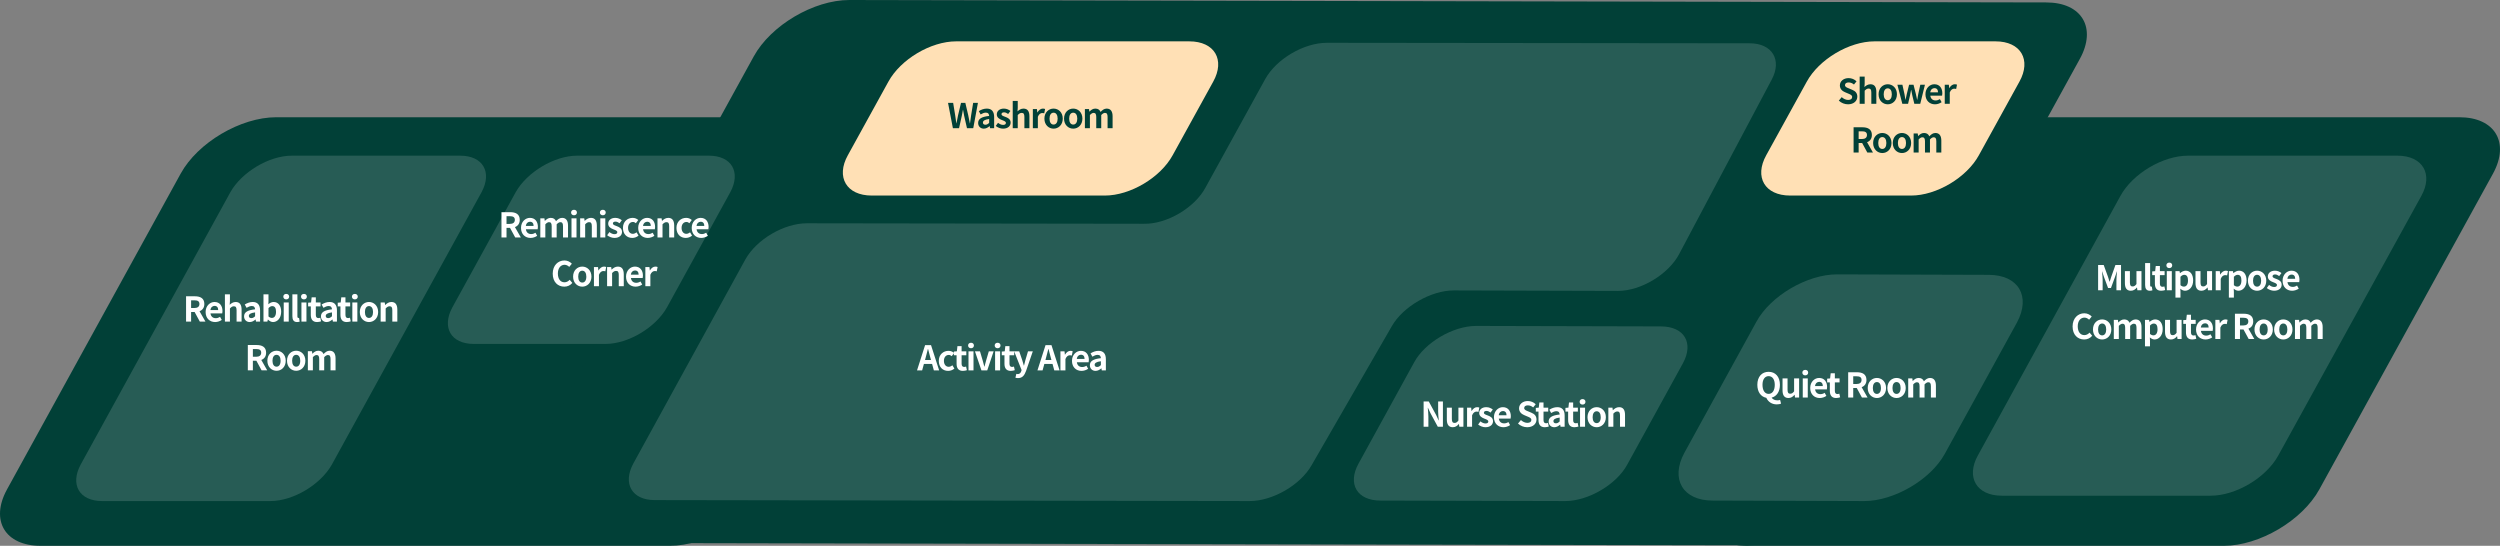 <svg width="513" height="112" viewBox="0 0 513 112" fill="none" xmlns="http://www.w3.org/2000/svg">
<rect x="0" y="0" width="513" height="112" fill="#808080" stroke="none"/>
<path d="M192.598 35.636C196.101 29.248 192.998 24.057 185.692 24.057H56.687C49.381 24.057 40.574 29.248 37.071 35.636L1.442 100.421C-2.061 106.809 1.041 112 8.347 112H137.453C144.759 112 153.566 106.809 157.069 100.421L192.598 35.636Z" fill="#014037"/>
<path d="M98.821 39.43C101.023 35.337 99.121 31.943 94.418 31.943H59.889C55.185 31.943 49.581 35.337 47.279 39.43L16.554 95.33C14.352 99.422 16.254 102.816 20.957 102.816H55.486C60.19 102.816 65.794 99.422 68.096 95.33L98.821 39.43Z" fill="white" fill-opacity="0.15"/>
<path d="M511.559 35.636C515.061 29.248 511.959 24.057 504.653 24.057H406.873C399.567 24.057 390.76 29.248 387.257 35.636L351.628 100.421C348.125 106.809 351.227 112 358.533 112H456.313C463.619 112 472.427 106.809 475.929 100.421L511.559 35.636Z" fill="#014037"/>
<path d="M426.789 12.078C430.292 5.69 427.19 0.499 419.884 0.499L174.283 0C166.977 0 158.17 5.191 154.667 11.579L106.127 99.822C102.624 106.21 105.727 111.401 113.033 111.401L358.634 111.9C365.94 111.9 374.747 106.709 378.25 100.321L426.789 12.078Z" fill="#014037"/>
<path d="M363.538 16.371C365.739 12.278 363.638 8.884 359.034 8.884L272.263 8.784C267.559 8.784 261.955 12.078 259.653 16.171L247.343 38.531C245.141 42.624 239.436 46.018 234.732 45.918L165.576 45.818C160.872 45.818 155.267 49.112 152.965 53.205L129.947 95.13C127.745 99.223 129.646 102.617 134.35 102.617L256.45 102.816C261.154 102.816 266.859 99.522 269.16 95.43L285.574 66.98C287.876 62.888 293.68 59.594 298.284 59.594L332.012 59.693C336.716 59.693 342.32 56.3 344.522 52.207L363.538 16.371Z" fill="white" fill-opacity="0.15"/>
<path d="M248.944 16.77C251.446 12.278 249.244 8.485 244.04 8.485H196.201C190.997 8.485 184.792 12.178 182.289 16.77L173.983 31.843C171.481 36.335 173.682 40.128 178.887 40.128H226.726C231.93 40.128 238.135 36.435 240.637 31.843L248.944 16.77Z" fill="#FFE0B5"/>
<path d="M496.846 40.228C499.348 35.736 497.147 31.943 491.942 31.943H449.007C443.803 31.943 437.598 35.636 435.096 40.228L405.872 93.433C403.37 97.925 405.572 101.718 410.776 101.718H453.611C458.815 101.718 465.02 98.025 467.522 93.433L496.846 40.228Z" fill="white" fill-opacity="0.15"/>
<path d="M345.323 74.567C347.624 70.374 345.623 66.98 340.819 66.98L302.888 66.881C298.184 66.881 292.379 70.275 290.177 74.367L278.768 95.13C276.466 99.323 278.468 102.717 283.272 102.717L321.203 102.816C325.907 102.816 331.711 99.422 333.913 95.33L345.323 74.567Z" fill="white" fill-opacity="0.15"/>
<path d="M292.125 87.569H293.105V85.49C293.105 84.895 293.028 84.244 292.979 83.684H293.014L293.539 84.797L295.037 87.569H296.087V82.382H295.107V84.454C295.107 85.042 295.191 85.728 295.24 86.267H295.205L294.687 85.147L293.182 82.382H292.125V87.569ZM298.103 87.667C298.635 87.667 299.013 87.408 299.349 87.009H299.377L299.454 87.569H300.294V83.649H299.265V86.295C298.999 86.645 298.789 86.785 298.467 86.785C298.089 86.785 297.921 86.568 297.921 85.966V83.649H296.892V86.099C296.892 87.079 297.256 87.667 298.103 87.667ZM301.041 87.569H302.07V85.231C302.287 84.664 302.658 84.461 302.966 84.461C303.127 84.461 303.239 84.482 303.379 84.524L303.554 83.635C303.435 83.586 303.309 83.551 303.092 83.551C302.686 83.551 302.266 83.831 301.979 84.342H301.958L301.881 83.649H301.041V87.569ZM304.805 87.667C305.827 87.667 306.366 87.114 306.366 86.428C306.366 85.7 305.792 85.441 305.274 85.245C304.861 85.091 304.497 84.986 304.497 84.699C304.497 84.475 304.665 84.321 305.022 84.321C305.309 84.321 305.582 84.454 305.862 84.657L306.324 84.034C306.002 83.789 305.561 83.551 304.994 83.551C304.098 83.551 303.531 84.048 303.531 84.748C303.531 85.406 304.084 85.707 304.581 85.896C304.994 86.057 305.4 86.19 305.4 86.484C305.4 86.729 305.225 86.897 304.833 86.897C304.469 86.897 304.133 86.743 303.783 86.47L303.314 87.114C303.706 87.436 304.28 87.667 304.805 87.667ZM308.509 87.667C308.992 87.667 309.489 87.499 309.874 87.233L309.524 86.603C309.244 86.778 308.964 86.876 308.642 86.876C308.061 86.876 307.641 86.54 307.557 85.896H309.972C310 85.805 310.021 85.616 310.021 85.42C310.021 84.342 309.461 83.551 308.383 83.551C307.452 83.551 306.556 84.342 306.556 85.609C306.556 86.904 307.41 87.667 308.509 87.667ZM307.543 85.21C307.62 84.643 307.984 84.349 308.397 84.349C308.901 84.349 309.139 84.685 309.139 85.21H307.543ZM313.386 87.667C314.583 87.667 315.29 86.946 315.29 86.099C315.29 85.35 314.877 84.951 314.247 84.692L313.568 84.405C313.127 84.23 312.763 84.097 312.763 83.726C312.763 83.383 313.05 83.18 313.505 83.18C313.932 83.18 314.275 83.334 314.604 83.607L315.129 82.956C314.709 82.529 314.107 82.291 313.505 82.291C312.455 82.291 311.713 82.942 311.713 83.789C311.713 84.545 312.238 84.965 312.763 85.182L313.456 85.476C313.918 85.672 314.233 85.791 314.233 86.176C314.233 86.54 313.946 86.771 313.407 86.771C312.952 86.771 312.462 86.54 312.091 86.197L311.496 86.911C312 87.394 312.693 87.667 313.386 87.667ZM316.989 87.667C317.332 87.667 317.605 87.59 317.815 87.52L317.647 86.771C317.542 86.813 317.388 86.855 317.262 86.855C316.912 86.855 316.73 86.645 316.73 86.197V84.461H317.696V83.649H316.73V82.592H315.876L315.757 83.649L315.148 83.698V84.461H315.701V86.197C315.701 87.072 316.058 87.667 316.989 87.667ZM318.945 87.667C319.393 87.667 319.785 87.443 320.128 87.149H320.156L320.226 87.569H321.066V85.28C321.066 84.146 320.555 83.551 319.561 83.551C318.945 83.551 318.385 83.782 317.923 84.069L318.294 84.748C318.658 84.538 319.008 84.377 319.372 84.377C319.855 84.377 320.023 84.671 320.044 85.056C318.462 85.224 317.783 85.665 317.783 86.505C317.783 87.17 318.245 87.667 318.945 87.667ZM319.281 86.862C318.98 86.862 318.763 86.729 318.763 86.421C318.763 86.071 319.085 85.805 320.044 85.686V86.477C319.792 86.722 319.575 86.862 319.281 86.862ZM323.07 87.667C323.413 87.667 323.686 87.59 323.896 87.52L323.728 86.771C323.623 86.813 323.469 86.855 323.343 86.855C322.993 86.855 322.811 86.645 322.811 86.197V84.461H323.777V83.649H322.811V82.592H321.957L321.838 83.649L321.229 83.698V84.461H321.782V86.197C321.782 87.072 322.139 87.667 323.07 87.667ZM324.225 87.569H325.254V83.649H324.225V87.569ZM324.743 83.019C325.093 83.019 325.338 82.795 325.338 82.452C325.338 82.116 325.093 81.892 324.743 81.892C324.386 81.892 324.141 82.116 324.141 82.452C324.141 82.795 324.386 83.019 324.743 83.019ZM327.639 87.667C328.619 87.667 329.522 86.911 329.522 85.609C329.522 84.307 328.619 83.551 327.639 83.551C326.659 83.551 325.756 84.307 325.756 85.609C325.756 86.911 326.659 87.667 327.639 87.667ZM327.639 86.827C327.107 86.827 326.806 86.351 326.806 85.609C326.806 84.874 327.107 84.391 327.639 84.391C328.171 84.391 328.472 84.874 328.472 85.609C328.472 86.351 328.171 86.827 327.639 86.827ZM330.032 87.569H331.061V84.874C331.348 84.587 331.551 84.433 331.873 84.433C332.258 84.433 332.426 84.643 332.426 85.252V87.569H333.455V85.126C333.455 84.139 333.091 83.551 332.244 83.551C331.712 83.551 331.313 83.831 330.97 84.167H330.949L330.872 83.649H330.032V87.569Z" fill="white"/>
<path d="M413.879 66.182C416.781 60.791 414.179 56.399 408.074 56.399L376.948 56.3C370.844 56.3 363.337 60.692 360.435 65.982L345.623 92.934C342.721 98.324 345.323 102.717 351.428 102.717L382.553 102.816C388.658 102.816 396.164 98.424 399.067 93.134L413.879 66.182Z" fill="white" fill-opacity="0.15"/>
<path d="M362.923 80.825C362.153 80.825 361.663 80.125 361.663 78.963C361.663 77.85 362.153 77.185 362.923 77.185C363.693 77.185 364.183 77.85 364.183 78.963C364.183 80.125 363.693 80.825 362.923 80.825ZM364.596 82.981C364.974 82.981 365.289 82.911 365.471 82.827L365.282 82.064C365.135 82.113 364.939 82.148 364.715 82.148C364.246 82.148 363.777 81.987 363.539 81.595C364.568 81.329 365.24 80.377 365.24 78.963C365.24 77.283 364.295 76.296 362.923 76.296C361.551 76.296 360.606 77.276 360.606 78.963C360.606 80.44 361.341 81.42 362.447 81.63C362.804 82.414 363.539 82.981 364.596 82.981ZM366.987 81.672C367.519 81.672 367.897 81.413 368.233 81.014H368.261L368.338 81.574H369.178V77.654H368.149V80.3C367.883 80.65 367.673 80.79 367.351 80.79C366.973 80.79 366.805 80.573 366.805 79.971V77.654H365.776V80.104C365.776 81.084 366.14 81.672 366.987 81.672ZM369.925 81.574H370.954V77.654H369.925V81.574ZM370.443 77.024C370.793 77.024 371.038 76.8 371.038 76.457C371.038 76.121 370.793 75.897 370.443 75.897C370.086 75.897 369.841 76.121 369.841 76.457C369.841 76.8 370.086 77.024 370.443 77.024ZM373.409 81.672C373.892 81.672 374.389 81.504 374.774 81.238L374.424 80.608C374.144 80.783 373.864 80.881 373.542 80.881C372.961 80.881 372.541 80.545 372.457 79.901H374.872C374.9 79.81 374.921 79.621 374.921 79.425C374.921 78.347 374.361 77.556 373.283 77.556C372.352 77.556 371.456 78.347 371.456 79.614C371.456 80.909 372.31 81.672 373.409 81.672ZM372.443 79.215C372.52 78.648 372.884 78.354 373.297 78.354C373.801 78.354 374.039 78.69 374.039 79.215H372.443ZM376.771 81.672C377.114 81.672 377.387 81.595 377.597 81.525L377.429 80.776C377.324 80.818 377.17 80.86 377.044 80.86C376.694 80.86 376.512 80.65 376.512 80.202V78.466H377.478V77.654H376.512V76.597H375.658L375.539 77.654L374.93 77.703V78.466H375.483V80.202C375.483 81.077 375.84 81.672 376.771 81.672ZM379.246 81.574H380.282V79.614H381.003L382.067 81.574H383.222L382.011 79.453C382.606 79.222 382.998 78.739 382.998 77.962C382.998 76.772 382.137 76.387 381.052 76.387H379.246V81.574ZM380.282 78.795V77.213H380.954C381.619 77.213 381.99 77.402 381.99 77.962C381.99 78.515 381.619 78.795 380.954 78.795H380.282ZM385.139 81.672C386.119 81.672 387.022 80.916 387.022 79.614C387.022 78.312 386.119 77.556 385.139 77.556C384.159 77.556 383.256 78.312 383.256 79.614C383.256 80.916 384.159 81.672 385.139 81.672ZM385.139 80.832C384.607 80.832 384.306 80.356 384.306 79.614C384.306 78.879 384.607 78.396 385.139 78.396C385.671 78.396 385.972 78.879 385.972 79.614C385.972 80.356 385.671 80.832 385.139 80.832ZM389.171 81.672C390.151 81.672 391.054 80.916 391.054 79.614C391.054 78.312 390.151 77.556 389.171 77.556C388.191 77.556 387.288 78.312 387.288 79.614C387.288 80.916 388.191 81.672 389.171 81.672ZM389.171 80.832C388.639 80.832 388.338 80.356 388.338 79.614C388.338 78.879 388.639 78.396 389.171 78.396C389.703 78.396 390.004 78.879 390.004 79.614C390.004 80.356 389.703 80.832 389.171 80.832ZM391.565 81.574H392.594V78.879C392.867 78.585 393.119 78.438 393.343 78.438C393.714 78.438 393.896 78.648 393.896 79.257V81.574H394.918V78.879C395.198 78.585 395.45 78.438 395.674 78.438C396.045 78.438 396.22 78.648 396.22 79.257V81.574H397.249V79.131C397.249 78.144 396.864 77.556 396.031 77.556C395.52 77.556 395.142 77.864 394.785 78.242C394.596 77.808 394.267 77.556 393.707 77.556C393.196 77.556 392.832 77.836 392.503 78.179H392.482L392.405 77.654H391.565V81.574Z" fill="white"/>
<path d="M189.963 73.307C190.117 72.768 190.271 72.18 190.404 71.613H190.439C190.586 72.173 190.726 72.768 190.887 73.307L191.041 73.874H189.809L189.963 73.307ZM188.171 76.009H189.221L189.585 74.679H191.265L191.629 76.009H192.714L191.048 70.822H189.83L188.171 76.009ZM194.552 76.107C194.986 76.107 195.462 75.96 195.84 75.631L195.427 74.952C195.21 75.134 194.944 75.267 194.664 75.267C194.104 75.267 193.691 74.791 193.691 74.049C193.691 73.314 194.097 72.831 194.699 72.831C194.916 72.831 195.098 72.922 195.294 73.09L195.784 72.425C195.497 72.18 195.126 71.991 194.643 71.991C193.579 71.991 192.641 72.747 192.641 74.049C192.641 75.351 193.467 76.107 194.552 76.107ZM197.58 76.107C197.923 76.107 198.196 76.03 198.406 75.96L198.238 75.211C198.133 75.253 197.979 75.295 197.853 75.295C197.503 75.295 197.321 75.085 197.321 74.637V72.901H198.287V72.089H197.321V71.032H196.467L196.348 72.089L195.739 72.138V72.901H196.292V74.637C196.292 75.512 196.649 76.107 197.58 76.107ZM198.735 76.009H199.764V72.089H198.735V76.009ZM199.253 71.459C199.603 71.459 199.848 71.235 199.848 70.892C199.848 70.556 199.603 70.332 199.253 70.332C198.896 70.332 198.651 70.556 198.651 70.892C198.651 71.235 198.896 71.459 199.253 71.459ZM201.393 76.009H202.583L203.892 72.089H202.905L202.331 74.042C202.226 74.427 202.121 74.833 202.016 75.232H201.981C201.876 74.833 201.771 74.427 201.666 74.042L201.092 72.089H200.056L201.393 76.009ZM204.194 76.009H205.223V72.089H204.194V76.009ZM204.712 71.459C205.062 71.459 205.307 71.235 205.307 70.892C205.307 70.556 205.062 70.332 204.712 70.332C204.355 70.332 204.11 70.556 204.11 70.892C204.11 71.235 204.355 71.459 204.712 71.459ZM207.405 76.107C207.748 76.107 208.021 76.03 208.231 75.96L208.063 75.211C207.958 75.253 207.804 75.295 207.678 75.295C207.328 75.295 207.146 75.085 207.146 74.637V72.901H208.112V72.089H207.146V71.032H206.292L206.173 72.089L205.564 72.138V72.901H206.117V74.637C206.117 75.512 206.474 76.107 207.405 76.107ZM208.903 77.584C209.778 77.584 210.198 77.052 210.541 76.128L211.934 72.089H210.947L210.408 73.909C210.317 74.273 210.219 74.651 210.128 75.015H210.093C209.981 74.637 209.883 74.259 209.764 73.909L209.141 72.089H208.105L209.631 75.939L209.561 76.17C209.449 76.513 209.225 76.765 208.826 76.765C208.735 76.765 208.623 76.737 208.553 76.716L208.364 77.507C208.518 77.556 208.672 77.584 208.903 77.584ZM214.676 73.307C214.83 72.768 214.984 72.18 215.117 71.613H215.152C215.299 72.173 215.439 72.768 215.6 73.307L215.754 73.874H214.522L214.676 73.307ZM212.884 76.009H213.934L214.298 74.679H215.978L216.342 76.009H217.427L215.761 70.822H214.543L212.884 76.009ZM217.599 76.009H218.628V73.671C218.845 73.104 219.216 72.901 219.524 72.901C219.685 72.901 219.797 72.922 219.937 72.964L220.112 72.075C219.993 72.026 219.867 71.991 219.65 71.991C219.244 71.991 218.824 72.271 218.537 72.782H218.516L218.439 72.089H217.599V76.009ZM221.924 76.107C222.407 76.107 222.904 75.939 223.289 75.673L222.939 75.043C222.659 75.218 222.379 75.316 222.057 75.316C221.476 75.316 221.056 74.98 220.972 74.336H223.387C223.415 74.245 223.436 74.056 223.436 73.86C223.436 72.782 222.876 71.991 221.798 71.991C220.867 71.991 219.971 72.782 219.971 74.049C219.971 75.344 220.825 76.107 221.924 76.107ZM220.958 73.65C221.035 73.083 221.399 72.789 221.812 72.789C222.316 72.789 222.554 73.125 222.554 73.65H220.958ZM224.804 76.107C225.252 76.107 225.644 75.883 225.987 75.589H226.015L226.085 76.009H226.925V73.72C226.925 72.586 226.414 71.991 225.42 71.991C224.804 71.991 224.244 72.222 223.782 72.509L224.153 73.188C224.517 72.978 224.867 72.817 225.231 72.817C225.714 72.817 225.882 73.111 225.903 73.496C224.321 73.664 223.642 74.105 223.642 74.945C223.642 75.61 224.104 76.107 224.804 76.107ZM225.14 75.302C224.839 75.302 224.622 75.169 224.622 74.861C224.622 74.511 224.944 74.245 225.903 74.126V74.917C225.651 75.162 225.434 75.302 225.14 75.302Z" fill="white"/>
<path d="M38.179 65.986H39.215V64.025H39.936L41 65.986H42.155L40.944 63.864C41.539 63.633 41.931 63.151 41.931 62.373C41.931 61.184 41.07 60.798 39.985 60.798H38.179V65.986ZM39.215 63.206V61.624H39.887C40.552 61.624 40.923 61.813 40.923 62.373C40.923 62.926 40.552 63.206 39.887 63.206H39.215ZM44.142 66.084C44.626 66.084 45.123 65.915 45.508 65.65L45.157 65.019C44.877 65.195 44.597 65.293 44.276 65.293C43.694 65.293 43.275 64.957 43.191 64.312H45.605C45.633 64.222 45.654 64.032 45.654 63.837C45.654 62.758 45.094 61.968 44.017 61.968C43.086 61.968 42.19 62.758 42.19 64.025C42.19 65.32 43.044 66.084 44.142 66.084ZM43.176 63.627C43.254 63.059 43.617 62.766 44.031 62.766C44.535 62.766 44.773 63.102 44.773 63.627H43.176ZM46.152 65.986H47.181V63.291C47.468 63.004 47.671 62.849 47.993 62.849C48.378 62.849 48.546 63.059 48.546 63.669V65.986H49.575V63.542C49.575 62.556 49.211 61.968 48.364 61.968C47.832 61.968 47.447 62.248 47.132 62.541L47.181 61.806V60.4H46.152V65.986ZM51.245 66.084C51.694 66.084 52.086 65.859 52.428 65.566H52.456L52.526 65.986H53.367V63.697C53.367 62.562 52.855 61.968 51.861 61.968C51.245 61.968 50.685 62.199 50.224 62.486L50.594 63.164C50.959 62.955 51.309 62.794 51.672 62.794C52.156 62.794 52.324 63.087 52.344 63.472C50.763 63.641 50.084 64.082 50.084 64.921C50.084 65.587 50.545 66.084 51.245 66.084ZM51.581 65.278C51.281 65.278 51.063 65.145 51.063 64.838C51.063 64.487 51.386 64.222 52.344 64.103V64.894C52.093 65.138 51.876 65.278 51.581 65.278ZM56.032 66.084C56.893 66.084 57.698 65.306 57.698 63.956C57.698 62.758 57.117 61.968 56.151 61.968C55.766 61.968 55.374 62.157 55.066 62.437L55.094 61.806V60.4H54.065V65.986H54.87L54.961 65.573H54.989C55.304 65.901 55.682 66.084 56.032 66.084ZM55.801 65.237C55.591 65.237 55.339 65.159 55.094 64.942V63.221C55.36 62.947 55.598 62.815 55.864 62.815C56.403 62.815 56.641 63.227 56.641 63.977C56.641 64.831 56.277 65.237 55.801 65.237ZM58.22 65.986H59.249V62.066H58.22V65.986ZM58.738 61.435C59.088 61.435 59.333 61.212 59.333 60.868C59.333 60.532 59.088 60.309 58.738 60.309C58.381 60.309 58.136 60.532 58.136 60.868C58.136 61.212 58.381 61.435 58.738 61.435ZM60.962 66.084C61.207 66.084 61.375 66.041 61.494 65.993L61.368 65.23C61.298 65.243 61.27 65.243 61.228 65.243C61.13 65.243 61.025 65.166 61.025 64.928V60.4H59.996V64.886C59.996 65.615 60.248 66.084 60.962 66.084ZM61.854 65.986H62.883V62.066H61.854V65.986ZM62.372 61.435C62.722 61.435 62.967 61.212 62.967 60.868C62.967 60.532 62.722 60.309 62.372 60.309C62.015 60.309 61.77 60.532 61.77 60.868C61.77 61.212 62.015 61.435 62.372 61.435ZM65.065 66.084C65.408 66.084 65.681 66.007 65.891 65.936L65.723 65.188C65.618 65.23 65.464 65.272 65.338 65.272C64.988 65.272 64.806 65.061 64.806 64.614V62.877H65.772V62.066H64.806V61.008H63.952L63.833 62.066L63.224 62.114V62.877H63.777V64.614C63.777 65.489 64.134 66.084 65.065 66.084ZM67.021 66.084C67.469 66.084 67.861 65.859 68.204 65.566H68.232L68.302 65.986H69.142V63.697C69.142 62.562 68.631 61.968 67.637 61.968C67.021 61.968 66.461 62.199 65.999 62.486L66.37 63.164C66.734 62.955 67.084 62.794 67.448 62.794C67.931 62.794 68.099 63.087 68.12 63.472C66.538 63.641 65.859 64.082 65.859 64.921C65.859 65.587 66.321 66.084 67.021 66.084ZM67.357 65.278C67.056 65.278 66.839 65.145 66.839 64.838C66.839 64.487 67.161 64.222 68.12 64.103V64.894C67.868 65.138 67.651 65.278 67.357 65.278ZM71.146 66.084C71.489 66.084 71.762 66.007 71.972 65.936L71.804 65.188C71.699 65.23 71.545 65.272 71.419 65.272C71.069 65.272 70.887 65.061 70.887 64.614V62.877H71.853V62.066H70.887V61.008H70.033L69.914 62.066L69.305 62.114V62.877H69.858V64.614C69.858 65.489 70.215 66.084 71.146 66.084ZM72.301 65.986H73.33V62.066H72.301V65.986ZM72.819 61.435C73.169 61.435 73.414 61.212 73.414 60.868C73.414 60.532 73.169 60.309 72.819 60.309C72.462 60.309 72.217 60.532 72.217 60.868C72.217 61.212 72.462 61.435 72.819 61.435ZM75.715 66.084C76.695 66.084 77.598 65.328 77.598 64.025C77.598 62.724 76.695 61.968 75.715 61.968C74.735 61.968 73.832 62.724 73.832 64.025C73.832 65.328 74.735 66.084 75.715 66.084ZM75.715 65.243C75.183 65.243 74.882 64.767 74.882 64.025C74.882 63.291 75.183 62.807 75.715 62.807C76.247 62.807 76.548 63.291 76.548 64.025C76.548 64.767 76.247 65.243 75.715 65.243ZM78.109 65.986H79.138V63.291C79.425 63.004 79.628 62.849 79.95 62.849C80.335 62.849 80.503 63.059 80.503 63.669V65.986H81.532V63.542C81.532 62.556 81.168 61.968 80.321 61.968C79.789 61.968 79.39 62.248 79.047 62.584H79.026L78.949 62.066H78.109V65.986ZM50.853 75.986H51.889V74.025H52.61L53.674 75.986H54.829L53.618 73.865C54.213 73.633 54.605 73.15 54.605 72.374C54.605 71.183 53.744 70.799 52.659 70.799H50.853V75.986ZM51.889 73.207V71.624H52.561C53.226 71.624 53.597 71.814 53.597 72.374C53.597 72.927 53.226 73.207 52.561 73.207H51.889ZM56.746 76.084C57.726 76.084 58.629 75.328 58.629 74.025C58.629 72.724 57.726 71.968 56.746 71.968C55.766 71.968 54.863 72.724 54.863 74.025C54.863 75.328 55.766 76.084 56.746 76.084ZM56.746 75.243C56.214 75.243 55.913 74.767 55.913 74.025C55.913 73.29 56.214 72.808 56.746 72.808C57.278 72.808 57.579 73.29 57.579 74.025C57.579 74.767 57.278 75.243 56.746 75.243ZM60.778 76.084C61.758 76.084 62.661 75.328 62.661 74.025C62.661 72.724 61.758 71.968 60.778 71.968C59.798 71.968 58.895 72.724 58.895 74.025C58.895 75.328 59.798 76.084 60.778 76.084ZM60.778 75.243C60.246 75.243 59.945 74.767 59.945 74.025C59.945 73.29 60.246 72.808 60.778 72.808C61.31 72.808 61.611 73.29 61.611 74.025C61.611 74.767 61.31 75.243 60.778 75.243ZM63.172 75.986H64.201V73.29C64.474 72.996 64.726 72.85 64.95 72.85C65.321 72.85 65.503 73.059 65.503 73.668V75.986H66.525V73.29C66.805 72.996 67.057 72.85 67.281 72.85C67.652 72.85 67.827 73.059 67.827 73.668V75.986H68.856V73.543C68.856 72.555 68.471 71.968 67.638 71.968C67.127 71.968 66.749 72.275 66.392 72.653C66.203 72.219 65.874 71.968 65.314 71.968C64.803 71.968 64.439 72.248 64.11 72.591H64.089L64.012 72.066H63.172V75.986Z" fill="white"/>
<path d="M149.863 39.43C152.065 35.337 150.163 31.943 145.459 31.943H118.437C113.733 31.943 108.129 35.337 105.827 39.43L92.816 63.087C90.614 67.18 92.516 70.574 97.22 70.574H124.242C128.946 70.574 134.55 67.18 136.852 63.087L149.863 39.43Z" fill="white" fill-opacity="0.15"/>
<path d="M102.901 48.724H103.937V46.764H104.658L105.722 48.724H106.877L105.666 46.603C106.261 46.372 106.653 45.889 106.653 45.112C106.653 43.922 105.792 43.537 104.707 43.537H102.901V48.724ZM103.937 45.945V44.363H104.609C105.274 44.363 105.645 44.552 105.645 45.112C105.645 45.665 105.274 45.945 104.609 45.945H103.937ZM108.865 48.822C109.348 48.822 109.845 48.654 110.23 48.388L109.88 47.758C109.6 47.933 109.32 48.031 108.998 48.031C108.417 48.031 107.997 47.695 107.913 47.051H110.328C110.356 46.96 110.377 46.771 110.377 46.575C110.377 45.497 109.817 44.706 108.739 44.706C107.808 44.706 106.912 45.497 106.912 46.764C106.912 48.059 107.766 48.822 108.865 48.822ZM107.899 46.365C107.976 45.798 108.34 45.504 108.753 45.504C109.257 45.504 109.495 45.84 109.495 46.365H107.899ZM110.874 48.724H111.903V46.029C112.176 45.735 112.428 45.588 112.652 45.588C113.023 45.588 113.205 45.798 113.205 46.407V48.724H114.227V46.029C114.507 45.735 114.759 45.588 114.983 45.588C115.354 45.588 115.529 45.798 115.529 46.407V48.724H116.558V46.281C116.558 45.294 116.173 44.706 115.34 44.706C114.829 44.706 114.451 45.014 114.094 45.392C113.905 44.958 113.576 44.706 113.016 44.706C112.505 44.706 112.141 44.986 111.812 45.329H111.791L111.714 44.804H110.874V48.724ZM117.271 48.724H118.3V44.804H117.271V48.724ZM117.789 44.174C118.139 44.174 118.384 43.95 118.384 43.607C118.384 43.271 118.139 43.047 117.789 43.047C117.432 43.047 117.187 43.271 117.187 43.607C117.187 43.95 117.432 44.174 117.789 44.174ZM119.047 48.724H120.076V46.029C120.363 45.742 120.566 45.588 120.888 45.588C121.273 45.588 121.441 45.798 121.441 46.407V48.724H122.47V46.281C122.47 45.294 122.106 44.706 121.259 44.706C120.727 44.706 120.328 44.986 119.985 45.322H119.964L119.887 44.804H119.047V48.724ZM123.181 48.724H124.21V44.804H123.181V48.724ZM123.699 44.174C124.049 44.174 124.294 43.95 124.294 43.607C124.294 43.271 124.049 43.047 123.699 43.047C123.342 43.047 123.097 43.271 123.097 43.607C123.097 43.95 123.342 44.174 123.699 44.174ZM126.077 48.822C127.099 48.822 127.638 48.269 127.638 47.583C127.638 46.855 127.064 46.596 126.546 46.4C126.133 46.246 125.769 46.141 125.769 45.854C125.769 45.63 125.937 45.476 126.294 45.476C126.581 45.476 126.854 45.609 127.134 45.812L127.596 45.189C127.274 44.944 126.833 44.706 126.266 44.706C125.37 44.706 124.803 45.203 124.803 45.903C124.803 46.561 125.356 46.862 125.853 47.051C126.266 47.212 126.672 47.345 126.672 47.639C126.672 47.884 126.497 48.052 126.105 48.052C125.741 48.052 125.405 47.898 125.055 47.625L124.586 48.269C124.978 48.591 125.552 48.822 126.077 48.822ZM129.739 48.822C130.173 48.822 130.649 48.675 131.027 48.346L130.614 47.667C130.397 47.849 130.131 47.982 129.851 47.982C129.291 47.982 128.878 47.506 128.878 46.764C128.878 46.029 129.284 45.546 129.886 45.546C130.103 45.546 130.285 45.637 130.481 45.805L130.971 45.14C130.684 44.895 130.313 44.706 129.83 44.706C128.766 44.706 127.828 45.462 127.828 46.764C127.828 48.066 128.654 48.822 129.739 48.822ZM132.911 48.822C133.394 48.822 133.891 48.654 134.276 48.388L133.926 47.758C133.646 47.933 133.366 48.031 133.044 48.031C132.463 48.031 132.043 47.695 131.959 47.051H134.374C134.402 46.96 134.423 46.771 134.423 46.575C134.423 45.497 133.863 44.706 132.785 44.706C131.854 44.706 130.958 45.497 130.958 46.764C130.958 48.059 131.812 48.822 132.911 48.822ZM131.945 46.365C132.022 45.798 132.386 45.504 132.799 45.504C133.303 45.504 133.541 45.84 133.541 46.365H131.945ZM134.92 48.724H135.949V46.029C136.236 45.742 136.439 45.588 136.761 45.588C137.146 45.588 137.314 45.798 137.314 46.407V48.724H138.343V46.281C138.343 45.294 137.979 44.706 137.132 44.706C136.6 44.706 136.201 44.986 135.858 45.322H135.837L135.76 44.804H134.92V48.724ZM140.72 48.822C141.154 48.822 141.63 48.675 142.008 48.346L141.595 47.667C141.378 47.849 141.112 47.982 140.832 47.982C140.272 47.982 139.859 47.506 139.859 46.764C139.859 46.029 140.265 45.546 140.867 45.546C141.084 45.546 141.266 45.637 141.462 45.805L141.952 45.14C141.665 44.895 141.294 44.706 140.811 44.706C139.747 44.706 138.809 45.462 138.809 46.764C138.809 48.066 139.635 48.822 140.72 48.822ZM143.892 48.822C144.375 48.822 144.872 48.654 145.257 48.388L144.907 47.758C144.627 47.933 144.347 48.031 144.025 48.031C143.444 48.031 143.024 47.695 142.94 47.051H145.355C145.383 46.96 145.404 46.771 145.404 46.575C145.404 45.497 144.844 44.706 143.766 44.706C142.835 44.706 141.939 45.497 141.939 46.764C141.939 48.059 142.793 48.822 143.892 48.822ZM142.926 46.365C143.003 45.798 143.367 45.504 143.78 45.504C144.284 45.504 144.522 45.84 144.522 46.365H142.926ZM115.791 58.822C116.463 58.822 117.016 58.556 117.443 58.059L116.897 57.415C116.617 57.716 116.274 57.926 115.826 57.926C115.007 57.926 114.475 57.247 114.475 56.12C114.475 55.007 115.063 54.335 115.847 54.335C116.239 54.335 116.54 54.517 116.806 54.769L117.345 54.111C117.009 53.761 116.484 53.446 115.826 53.446C114.517 53.446 113.418 54.447 113.418 56.155C113.418 57.884 114.482 58.822 115.791 58.822ZM119.482 58.822C120.462 58.822 121.365 58.066 121.365 56.764C121.365 55.462 120.462 54.706 119.482 54.706C118.502 54.706 117.599 55.462 117.599 56.764C117.599 58.066 118.502 58.822 119.482 58.822ZM119.482 57.982C118.95 57.982 118.649 57.506 118.649 56.764C118.649 56.029 118.95 55.546 119.482 55.546C120.014 55.546 120.315 56.029 120.315 56.764C120.315 57.506 120.014 57.982 119.482 57.982ZM121.876 58.724H122.905V56.386C123.122 55.819 123.493 55.616 123.801 55.616C123.962 55.616 124.074 55.637 124.214 55.679L124.389 54.79C124.27 54.741 124.144 54.706 123.927 54.706C123.521 54.706 123.101 54.986 122.814 55.497H122.793L122.716 54.804H121.876V58.724ZM124.575 58.724H125.604V56.029C125.891 55.742 126.094 55.588 126.416 55.588C126.801 55.588 126.969 55.798 126.969 56.407V58.724H127.998V56.281C127.998 55.294 127.634 54.706 126.787 54.706C126.255 54.706 125.856 54.986 125.513 55.322H125.492L125.415 54.804H124.575V58.724ZM130.417 58.822C130.9 58.822 131.397 58.654 131.782 58.388L131.432 57.758C131.152 57.933 130.872 58.031 130.55 58.031C129.969 58.031 129.549 57.695 129.465 57.051H131.88C131.908 56.96 131.929 56.771 131.929 56.575C131.929 55.497 131.369 54.706 130.291 54.706C129.36 54.706 128.464 55.497 128.464 56.764C128.464 58.059 129.318 58.822 130.417 58.822ZM129.451 56.365C129.528 55.798 129.892 55.504 130.305 55.504C130.809 55.504 131.047 55.84 131.047 56.365H129.451ZM132.426 58.724H133.455V56.386C133.672 55.819 134.043 55.616 134.351 55.616C134.512 55.616 134.624 55.637 134.764 55.679L134.939 54.79C134.82 54.741 134.694 54.706 134.477 54.706C134.071 54.706 133.651 54.986 133.364 55.497H133.343L133.266 54.804H132.426V58.724Z" fill="white"/>
<path d="M195.532 26.302H196.799L197.366 23.74C197.45 23.334 197.52 22.935 197.59 22.536H197.618C197.681 22.935 197.758 23.334 197.842 23.74L198.423 26.302H199.711L200.67 21.115H199.69L199.277 23.649C199.2 24.188 199.123 24.741 199.046 25.301H199.011C198.899 24.741 198.794 24.181 198.682 23.649L198.087 21.115H197.198L196.596 23.649C196.484 24.188 196.372 24.741 196.267 25.301H196.239C196.162 24.741 196.078 24.195 196.001 23.649L195.588 21.115H194.538L195.532 26.302ZM201.877 26.4C202.325 26.4 202.717 26.176 203.06 25.882H203.088L203.158 26.302H203.998V24.013C203.998 22.879 203.487 22.284 202.493 22.284C201.877 22.284 201.317 22.515 200.855 22.802L201.226 23.481C201.59 23.271 201.94 23.11 202.304 23.11C202.787 23.11 202.955 23.404 202.976 23.789C201.394 23.957 200.715 24.398 200.715 25.238C200.715 25.903 201.177 26.4 201.877 26.4ZM202.213 25.595C201.912 25.595 201.695 25.462 201.695 25.154C201.695 24.804 202.017 24.538 202.976 24.419V25.21C202.724 25.455 202.507 25.595 202.213 25.595ZM205.817 26.4C206.839 26.4 207.378 25.847 207.378 25.161C207.378 24.433 206.804 24.174 206.286 23.978C205.873 23.824 205.509 23.719 205.509 23.432C205.509 23.208 205.677 23.054 206.034 23.054C206.321 23.054 206.594 23.187 206.874 23.39L207.336 22.767C207.014 22.522 206.573 22.284 206.006 22.284C205.11 22.284 204.543 22.781 204.543 23.481C204.543 24.139 205.096 24.44 205.593 24.629C206.006 24.79 206.412 24.923 206.412 25.217C206.412 25.462 206.237 25.63 205.845 25.63C205.481 25.63 205.145 25.476 204.795 25.203L204.326 25.847C204.718 26.169 205.292 26.4 205.817 26.4ZM207.812 26.302H208.841V23.607C209.128 23.32 209.331 23.166 209.653 23.166C210.038 23.166 210.206 23.376 210.206 23.985V26.302H211.235V23.859C211.235 22.872 210.871 22.284 210.024 22.284C209.492 22.284 209.107 22.564 208.792 22.858L208.841 22.123V20.716H207.812V26.302ZM211.94 26.302H212.969V23.964C213.186 23.397 213.557 23.194 213.865 23.194C214.026 23.194 214.138 23.215 214.278 23.257L214.453 22.368C214.334 22.319 214.208 22.284 213.991 22.284C213.585 22.284 213.165 22.564 212.878 23.075H212.857L212.78 22.382H211.94V26.302ZM216.195 26.4C217.175 26.4 218.078 25.644 218.078 24.342C218.078 23.04 217.175 22.284 216.195 22.284C215.215 22.284 214.312 23.04 214.312 24.342C214.312 25.644 215.215 26.4 216.195 26.4ZM216.195 25.56C215.663 25.56 215.362 25.084 215.362 24.342C215.362 23.607 215.663 23.124 216.195 23.124C216.727 23.124 217.028 23.607 217.028 24.342C217.028 25.084 216.727 25.56 216.195 25.56ZM220.226 26.4C221.206 26.4 222.109 25.644 222.109 24.342C222.109 23.04 221.206 22.284 220.226 22.284C219.246 22.284 218.343 23.04 218.343 24.342C218.343 25.644 219.246 26.4 220.226 26.4ZM220.226 25.56C219.694 25.56 219.393 25.084 219.393 24.342C219.393 23.607 219.694 23.124 220.226 23.124C220.758 23.124 221.059 23.607 221.059 24.342C221.059 25.084 220.758 25.56 220.226 25.56ZM222.62 26.302H223.649V23.607C223.922 23.313 224.174 23.166 224.398 23.166C224.769 23.166 224.951 23.376 224.951 23.985V26.302H225.973V23.607C226.253 23.313 226.505 23.166 226.729 23.166C227.1 23.166 227.275 23.376 227.275 23.985V26.302H228.304V23.859C228.304 22.872 227.919 22.284 227.086 22.284C226.575 22.284 226.197 22.592 225.84 22.97C225.651 22.536 225.322 22.284 224.762 22.284C224.251 22.284 223.887 22.564 223.558 22.907H223.537L223.46 22.382H222.62V26.302Z" fill="#014037"/>
<path d="M414.379 16.77C416.881 12.278 414.679 8.485 409.475 8.485H384.655C379.45 8.485 373.245 12.178 370.743 16.77L362.437 31.843C359.934 36.335 362.136 40.128 367.341 40.128H392.161C397.365 40.128 403.57 36.435 406.072 31.843L414.379 16.77Z" fill="#FFE0B5"/>
<path d="M379.215 21.404C380.412 21.404 381.119 20.683 381.119 19.836C381.119 19.087 380.706 18.688 380.076 18.429L379.397 18.142C378.956 17.967 378.592 17.834 378.592 17.463C378.592 17.12 378.879 16.917 379.334 16.917C379.761 16.917 380.104 17.071 380.433 17.344L380.958 16.693C380.538 16.266 379.936 16.028 379.334 16.028C378.284 16.028 377.542 16.679 377.542 17.526C377.542 18.282 378.067 18.702 378.592 18.919L379.285 19.213C379.747 19.409 380.062 19.528 380.062 19.913C380.062 20.277 379.775 20.508 379.236 20.508C378.781 20.508 378.291 20.277 377.92 19.934L377.325 20.648C377.829 21.131 378.522 21.404 379.215 21.404ZM381.602 21.306H382.631V18.611C382.918 18.324 383.121 18.17 383.443 18.17C383.828 18.17 383.996 18.38 383.996 18.989V21.306H385.025V18.863C385.025 17.876 384.661 17.288 383.814 17.288C383.282 17.288 382.897 17.568 382.582 17.862L382.631 17.127V15.72H381.602V21.306ZM387.368 21.404C388.348 21.404 389.251 20.648 389.251 19.346C389.251 18.044 388.348 17.288 387.368 17.288C386.388 17.288 385.485 18.044 385.485 19.346C385.485 20.648 386.388 21.404 387.368 21.404ZM387.368 20.564C386.836 20.564 386.535 20.088 386.535 19.346C386.535 18.611 386.836 18.128 387.368 18.128C387.9 18.128 388.201 18.611 388.201 19.346C388.201 20.088 387.9 20.564 387.368 20.564ZM390.358 21.306H391.534L391.933 19.598C392.017 19.234 392.073 18.87 392.15 18.457H392.185C392.262 18.87 392.325 19.227 392.409 19.598L392.822 21.306H394.033L394.999 17.386H394.047L393.62 19.318C393.55 19.703 393.494 20.074 393.424 20.466H393.389C393.305 20.074 393.235 19.703 393.144 19.318L392.654 17.386H391.744L391.268 19.318C391.17 19.696 391.1 20.074 391.023 20.466H390.995C390.925 20.074 390.876 19.703 390.799 19.318L390.372 17.386H389.343L390.358 21.306ZM397.053 21.404C397.536 21.404 398.033 21.236 398.418 20.97L398.068 20.34C397.788 20.515 397.508 20.613 397.186 20.613C396.605 20.613 396.185 20.277 396.101 19.633H398.516C398.544 19.542 398.565 19.353 398.565 19.157C398.565 18.079 398.005 17.288 396.927 17.288C395.996 17.288 395.1 18.079 395.1 19.346C395.1 20.641 395.954 21.404 397.053 21.404ZM396.087 18.947C396.164 18.38 396.528 18.086 396.941 18.086C397.445 18.086 397.683 18.422 397.683 18.947H396.087ZM399.063 21.306H400.092V18.968C400.309 18.401 400.68 18.198 400.988 18.198C401.149 18.198 401.261 18.219 401.401 18.261L401.576 17.372C401.457 17.323 401.331 17.288 401.114 17.288C400.708 17.288 400.288 17.568 400.001 18.079H399.98L399.903 17.386H399.063V21.306ZM380.357 31.306H381.393V29.346H382.114L383.178 31.306H384.333L383.122 29.185C383.717 28.954 384.109 28.471 384.109 27.694C384.109 26.504 383.248 26.119 382.163 26.119H380.357V31.306ZM381.393 28.527V26.945H382.065C382.73 26.945 383.101 27.134 383.101 27.694C383.101 28.247 382.73 28.527 382.065 28.527H381.393ZM386.25 31.404C387.23 31.404 388.133 30.648 388.133 29.346C388.133 28.044 387.23 27.288 386.25 27.288C385.27 27.288 384.367 28.044 384.367 29.346C384.367 30.648 385.27 31.404 386.25 31.404ZM386.25 30.564C385.718 30.564 385.417 30.088 385.417 29.346C385.417 28.611 385.718 28.128 386.25 28.128C386.782 28.128 387.083 28.611 387.083 29.346C387.083 30.088 386.782 30.564 386.25 30.564ZM390.282 31.404C391.262 31.404 392.165 30.648 392.165 29.346C392.165 28.044 391.262 27.288 390.282 27.288C389.302 27.288 388.399 28.044 388.399 29.346C388.399 30.648 389.302 31.404 390.282 31.404ZM390.282 30.564C389.75 30.564 389.449 30.088 389.449 29.346C389.449 28.611 389.75 28.128 390.282 28.128C390.814 28.128 391.115 28.611 391.115 29.346C391.115 30.088 390.814 30.564 390.282 30.564ZM392.676 31.306H393.705V28.611C393.978 28.317 394.23 28.17 394.454 28.17C394.825 28.17 395.007 28.38 395.007 28.989V31.306H396.029V28.611C396.309 28.317 396.561 28.17 396.785 28.17C397.156 28.17 397.331 28.38 397.331 28.989V31.306H398.36V28.863C398.36 27.876 397.975 27.288 397.142 27.288C396.631 27.288 396.253 27.596 395.896 27.974C395.707 27.54 395.378 27.288 394.818 27.288C394.307 27.288 393.943 27.568 393.614 27.911H393.593L393.516 27.386H392.676V31.306Z" fill="#014037"/>
<path d="M430.531 59.563H431.462V57.4C431.462 56.91 431.378 56.189 431.329 55.699H431.357L431.77 56.917L432.575 59.094H433.17L433.968 56.917L434.388 55.699H434.423C434.367 56.189 434.29 56.91 434.29 57.4V59.563H435.235V54.376H434.087L433.226 56.805C433.114 57.127 433.023 57.47 432.911 57.799H432.876C432.771 57.47 432.673 57.127 432.561 56.805L431.679 54.376H430.531V59.563ZM437.24 59.661C437.772 59.661 438.15 59.402 438.486 59.003H438.514L438.591 59.563H439.431V55.643H438.402V58.289C438.136 58.639 437.926 58.779 437.604 58.779C437.226 58.779 437.058 58.562 437.058 57.96V55.643H436.029V58.093C436.029 59.073 436.393 59.661 437.24 59.661ZM441.144 59.661C441.389 59.661 441.557 59.619 441.676 59.57L441.55 58.807C441.48 58.821 441.452 58.821 441.41 58.821C441.312 58.821 441.207 58.744 441.207 58.506V53.977H440.178V58.464C440.178 59.192 440.43 59.661 441.144 59.661ZM443.471 59.661C443.814 59.661 444.087 59.584 444.297 59.514L444.129 58.765C444.024 58.807 443.87 58.849 443.744 58.849C443.394 58.849 443.212 58.639 443.212 58.191V56.455H444.178V55.643H443.212V54.586H442.358L442.239 55.643L441.63 55.692V56.455H442.183V58.191C442.183 59.066 442.54 59.661 443.471 59.661ZM444.626 59.563H445.655V55.643H444.626V59.563ZM445.144 55.013C445.494 55.013 445.739 54.789 445.739 54.446C445.739 54.11 445.494 53.886 445.144 53.886C444.787 53.886 444.542 54.11 444.542 54.446C444.542 54.789 444.787 55.013 445.144 55.013ZM446.402 61.068H447.431V59.878L447.396 59.234C447.697 59.507 448.026 59.661 448.369 59.661C449.23 59.661 450.035 58.884 450.035 57.54C450.035 56.336 449.461 55.545 448.495 55.545C448.075 55.545 447.669 55.769 447.34 56.049H447.319L447.242 55.643H446.402V61.068ZM448.138 58.814C447.928 58.814 447.676 58.737 447.431 58.52V56.798C447.697 56.525 447.935 56.392 448.201 56.392C448.74 56.392 448.978 56.805 448.978 57.554C448.978 58.408 448.614 58.814 448.138 58.814ZM451.726 59.661C452.258 59.661 452.636 59.402 452.972 59.003H453L453.077 59.563H453.917V55.643H452.888V58.289C452.622 58.639 452.412 58.779 452.09 58.779C451.712 58.779 451.544 58.562 451.544 57.96V55.643H450.515V58.093C450.515 59.073 450.879 59.661 451.726 59.661ZM454.664 59.563H455.693V57.225C455.91 56.658 456.281 56.455 456.589 56.455C456.75 56.455 456.862 56.476 457.002 56.518L457.177 55.629C457.058 55.58 456.932 55.545 456.715 55.545C456.309 55.545 455.889 55.825 455.602 56.336H455.581L455.504 55.643H454.664V59.563ZM457.363 61.068H458.392V59.878L458.357 59.234C458.658 59.507 458.987 59.661 459.33 59.661C460.191 59.661 460.996 58.884 460.996 57.54C460.996 56.336 460.422 55.545 459.456 55.545C459.036 55.545 458.63 55.769 458.301 56.049H458.28L458.203 55.643H457.363V61.068ZM459.099 58.814C458.889 58.814 458.637 58.737 458.392 58.52V56.798C458.658 56.525 458.896 56.392 459.162 56.392C459.701 56.392 459.939 56.805 459.939 57.554C459.939 58.408 459.575 58.814 459.099 58.814ZM463.155 59.661C464.135 59.661 465.038 58.905 465.038 57.603C465.038 56.301 464.135 55.545 463.155 55.545C462.175 55.545 461.272 56.301 461.272 57.603C461.272 58.905 462.175 59.661 463.155 59.661ZM463.155 58.821C462.623 58.821 462.322 58.345 462.322 57.603C462.322 56.868 462.623 56.385 463.155 56.385C463.687 56.385 463.988 56.868 463.988 57.603C463.988 58.345 463.687 58.821 463.155 58.821ZM466.635 59.661C467.657 59.661 468.196 59.108 468.196 58.422C468.196 57.694 467.622 57.435 467.104 57.239C466.691 57.085 466.327 56.98 466.327 56.693C466.327 56.469 466.495 56.315 466.852 56.315C467.139 56.315 467.412 56.448 467.692 56.651L468.154 56.028C467.832 55.783 467.391 55.545 466.824 55.545C465.928 55.545 465.361 56.042 465.361 56.742C465.361 57.4 465.914 57.701 466.411 57.89C466.824 58.051 467.23 58.184 467.23 58.478C467.23 58.723 467.055 58.891 466.663 58.891C466.299 58.891 465.963 58.737 465.613 58.464L465.144 59.108C465.536 59.43 466.11 59.661 466.635 59.661ZM470.339 59.661C470.822 59.661 471.319 59.493 471.704 59.227L471.354 58.597C471.074 58.772 470.794 58.87 470.472 58.87C469.891 58.87 469.471 58.534 469.387 57.89H471.802C471.83 57.799 471.851 57.61 471.851 57.414C471.851 56.336 471.291 55.545 470.213 55.545C469.282 55.545 468.386 56.336 468.386 57.603C468.386 58.898 469.24 59.661 470.339 59.661ZM469.373 57.204C469.45 56.637 469.814 56.343 470.227 56.343C470.731 56.343 470.969 56.679 470.969 57.204H469.373ZM427.669 69.661C428.341 69.661 428.894 69.395 429.321 68.898L428.775 68.254C428.495 68.555 428.152 68.765 427.704 68.765C426.885 68.765 426.353 68.086 426.353 66.959C426.353 65.846 426.941 65.174 427.725 65.174C428.117 65.174 428.418 65.356 428.684 65.608L429.223 64.95C428.887 64.6 428.362 64.285 427.704 64.285C426.395 64.285 425.296 65.286 425.296 66.994C425.296 68.723 426.36 69.661 427.669 69.661ZM431.359 69.661C432.339 69.661 433.242 68.905 433.242 67.603C433.242 66.301 432.339 65.545 431.359 65.545C430.379 65.545 429.476 66.301 429.476 67.603C429.476 68.905 430.379 69.661 431.359 69.661ZM431.359 68.821C430.827 68.821 430.526 68.345 430.526 67.603C430.526 66.868 430.827 66.385 431.359 66.385C431.891 66.385 432.192 66.868 432.192 67.603C432.192 68.345 431.891 68.821 431.359 68.821ZM433.753 69.563H434.782V66.868C435.055 66.574 435.307 66.427 435.531 66.427C435.902 66.427 436.084 66.637 436.084 67.246V69.563H437.106V66.868C437.386 66.574 437.638 66.427 437.862 66.427C438.233 66.427 438.408 66.637 438.408 67.246V69.563H439.437V67.12C439.437 66.133 439.052 65.545 438.219 65.545C437.708 65.545 437.33 65.853 436.973 66.231C436.784 65.797 436.455 65.545 435.895 65.545C435.384 65.545 435.02 65.825 434.691 66.168H434.67L434.593 65.643H433.753V69.563ZM440.15 71.068H441.179V69.878L441.144 69.234C441.445 69.507 441.774 69.661 442.117 69.661C442.978 69.661 443.783 68.884 443.783 67.54C443.783 66.336 443.209 65.545 442.243 65.545C441.823 65.545 441.417 65.769 441.088 66.049H441.067L440.99 65.643H440.15V71.068ZM441.886 68.814C441.676 68.814 441.424 68.737 441.179 68.52V66.798C441.445 66.525 441.683 66.392 441.949 66.392C442.488 66.392 442.726 66.805 442.726 67.554C442.726 68.408 442.362 68.814 441.886 68.814ZM445.474 69.661C446.006 69.661 446.384 69.402 446.72 69.003H446.748L446.825 69.563H447.665V65.643H446.636V68.289C446.37 68.639 446.16 68.779 445.838 68.779C445.46 68.779 445.292 68.562 445.292 67.96V65.643H444.263V68.093C444.263 69.073 444.627 69.661 445.474 69.661ZM449.847 69.661C450.19 69.661 450.463 69.584 450.673 69.514L450.505 68.765C450.4 68.807 450.246 68.849 450.12 68.849C449.77 68.849 449.588 68.639 449.588 68.191V66.455H450.554V65.643H449.588V64.586H448.734L448.615 65.643L448.006 65.692V66.455H448.559V68.191C448.559 69.066 448.916 69.661 449.847 69.661ZM452.58 69.661C453.063 69.661 453.56 69.493 453.945 69.227L453.595 68.597C453.315 68.772 453.035 68.87 452.713 68.87C452.132 68.87 451.712 68.534 451.628 67.89H454.043C454.071 67.799 454.092 67.61 454.092 67.414C454.092 66.336 453.532 65.545 452.454 65.545C451.523 65.545 450.627 66.336 450.627 67.603C450.627 68.898 451.481 69.661 452.58 69.661ZM451.614 67.204C451.691 66.637 452.055 66.343 452.468 66.343C452.972 66.343 453.21 66.679 453.21 67.204H451.614ZM454.589 69.563H455.618V67.225C455.835 66.658 456.206 66.455 456.514 66.455C456.675 66.455 456.787 66.476 456.927 66.518L457.102 65.629C456.983 65.58 456.857 65.545 456.64 65.545C456.234 65.545 455.814 65.825 455.527 66.336H455.506L455.429 65.643H454.589V69.563ZM458.608 69.563H459.644V67.603H460.365L461.429 69.563H462.584L461.373 67.442C461.968 67.211 462.36 66.728 462.36 65.951C462.36 64.761 461.499 64.376 460.414 64.376H458.608V69.563ZM459.644 66.784V65.202H460.316C460.981 65.202 461.352 65.391 461.352 65.951C461.352 66.504 460.981 66.784 460.316 66.784H459.644ZM464.501 69.661C465.481 69.661 466.384 68.905 466.384 67.603C466.384 66.301 465.481 65.545 464.501 65.545C463.521 65.545 462.618 66.301 462.618 67.603C462.618 68.905 463.521 69.661 464.501 69.661ZM464.501 68.821C463.969 68.821 463.668 68.345 463.668 67.603C463.668 66.868 463.969 66.385 464.501 66.385C465.033 66.385 465.334 66.868 465.334 67.603C465.334 68.345 465.033 68.821 464.501 68.821ZM468.533 69.661C469.513 69.661 470.416 68.905 470.416 67.603C470.416 66.301 469.513 65.545 468.533 65.545C467.553 65.545 466.65 66.301 466.65 67.603C466.65 68.905 467.553 69.661 468.533 69.661ZM468.533 68.821C468.001 68.821 467.7 68.345 467.7 67.603C467.7 66.868 468.001 66.385 468.533 66.385C469.065 66.385 469.366 66.868 469.366 67.603C469.366 68.345 469.065 68.821 468.533 68.821ZM470.927 69.563H471.956V66.868C472.229 66.574 472.481 66.427 472.705 66.427C473.076 66.427 473.258 66.637 473.258 67.246V69.563H474.28V66.868C474.56 66.574 474.812 66.427 475.036 66.427C475.407 66.427 475.582 66.637 475.582 67.246V69.563H476.611V67.12C476.611 66.133 476.226 65.545 475.393 65.545C474.882 65.545 474.504 65.853 474.147 66.231C473.958 65.797 473.629 65.545 473.069 65.545C472.558 65.545 472.194 65.825 471.865 66.168H471.844L471.767 65.643H470.927V69.563Z" fill="white"/>
</svg>
